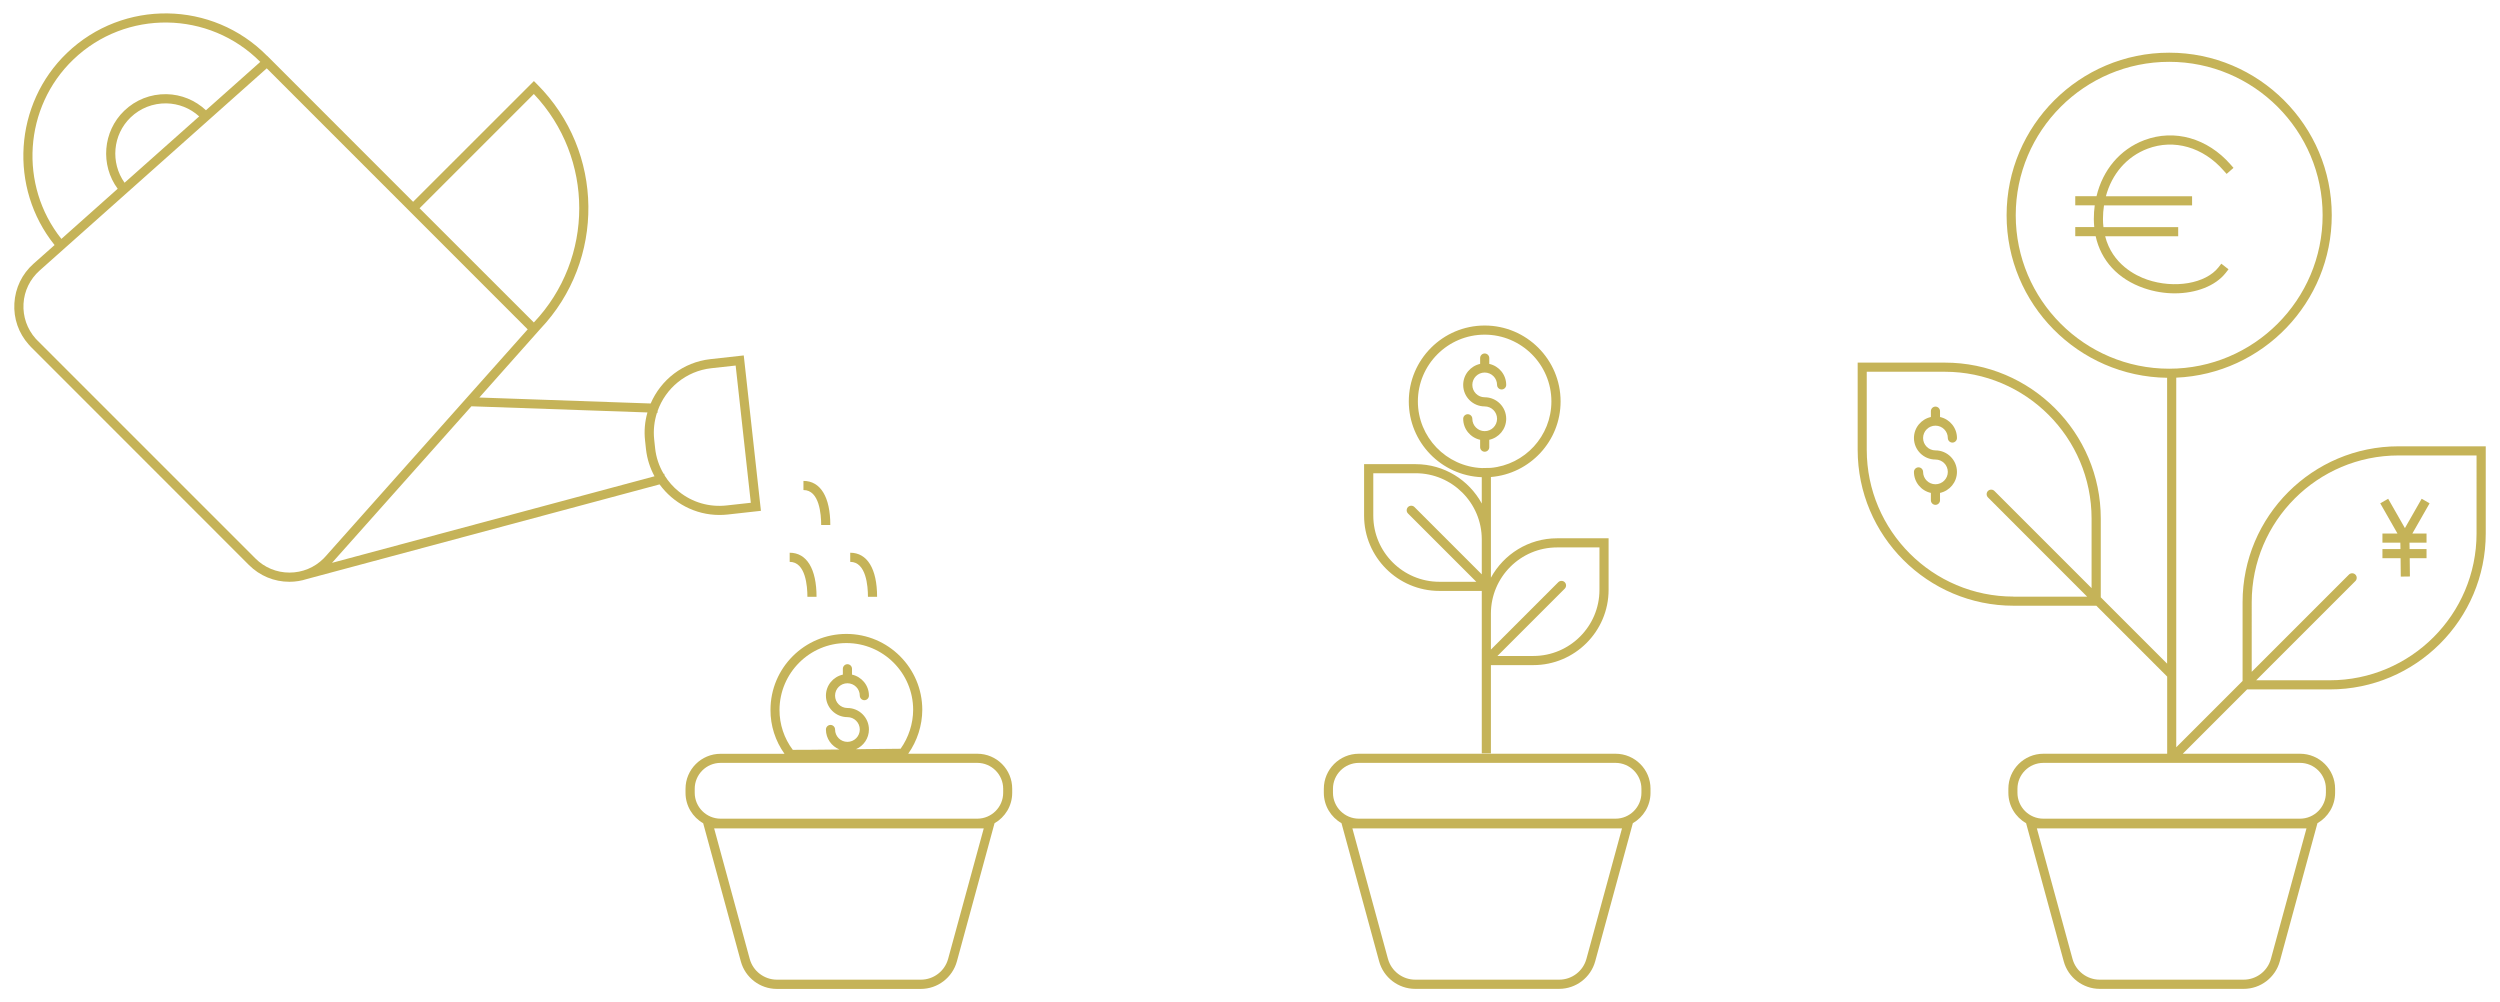 <?xml version="1.0" encoding="utf-8"?>
<!-- Generator: Adobe Illustrator 26.0.3, SVG Export Plug-In . SVG Version: 6.00 Build 0)  -->
<svg version="1.1" id="Vrstva_1" xmlns="http://www.w3.org/2000/svg" xmlns:xlink="http://www.w3.org/1999/xlink" x="0px" y="0px"
	 viewBox="0 0 410.42 164.52" style="enable-background:new 0 0 410.42 164.52;" xml:space="preserve">
<style type="text/css">
	.st0{fill:none;}
	.st1{fill:#C5B358;}
</style>
<g>
	<path class="st0" d="M105.89,72.35c-0.18-1.6-0.03-3.17,0.39-4.63l-28.9-1.01L54.55,92.35c-0.01,0.02-0.03,0.03-0.04,0.05
		l52.94-14.21c-0.73-1.34-1.22-2.84-1.4-4.45L105.89,72.35z"/>
	<path class="st0" d="M160.44,125.24h-42.14c-2.34,0-4.25,1.91-4.25,4.25v0.66c0,2.34,1.91,4.25,4.25,4.25h42.14
		c2.34,0,4.25-1.91,4.25-4.25v-0.66C164.69,127.15,162.78,125.24,160.44,125.24z"/>
	<path class="st0" d="M27.31,16.97c-2.2-0.03-4.29,0.78-5.88,2.31c-2.95,2.84-3.33,7.44-0.99,10.72l12.24-10.9
		C31.21,17.76,29.32,17,27.31,16.97z"/>
	<path class="st0" d="M137.84,123.03c-1.3-0.52-2.23-1.79-2.23-3.28c0-0.41,0.34-0.75,0.75-0.75s0.75,0.34,0.75,0.75
		c0,1.12,0.91,2.03,2.03,2.03c1.12,0,2.03-0.91,2.03-2.03c0-1.12-0.91-2.03-2.03-2.03c-1.95,0-3.53-1.58-3.53-3.53
		c0-1.69,1.19-3.1,2.78-3.45v-0.96c0-0.41,0.34-0.75,0.75-0.75s0.75,0.34,0.75,0.75v0.96c1.59,0.35,2.78,1.76,2.78,3.45
		c0,0.41-0.34,0.75-0.75,0.75s-0.75-0.34-0.75-0.75c0-1.12-0.91-2.03-2.03-2.03c0,0,0,0,0,0s0,0,0,0c-1.12,0-2.03,0.91-2.03,2.03
		c0,1.12,0.91,2.03,2.03,2.03c1.95,0,3.53,1.58,3.53,3.53c0,1.45-0.88,2.7-2.14,3.24c0.48-0.01,0.95-0.01,1.41-0.02
		c2.74-0.03,5.01-0.06,5.93-0.06c1.32-1.86,2.05-4.11,2.06-6.39c0-6.04-4.92-10.96-10.96-10.96c-6.04,0-10.96,4.92-10.96,10.96
		c-0.02,2.37,0.75,4.68,2.18,6.56C131.24,123.1,134.48,123.07,137.84,123.03z"/>
	<path class="st0" d="M123.08,157.42c0.55,2.01,2.38,3.41,4.46,3.41h23.64c2.08,0,3.92-1.4,4.47-3.41L161.5,136h-44.26
		L123.08,157.42z"/>
	<path class="st0" d="M20.39,18.19c1.87-1.81,4.33-2.77,6.95-2.73c2.43,0.04,4.71,0.98,6.47,2.64l8.92-7.94
		C34.34,1.72,20.66,1.5,12.04,9.77c-8.14,7.81-8.96,20.67-1.96,29.46L19.32,31C16.45,27.11,16.87,21.59,20.39,18.19z"/>
	<path class="st0" d="M244.76,106.63l11.06-11.06c0.29-0.29,0.77-0.29,1.06,0s0.29,0.77,0,1.06l-11.05,11.05h5.89
		c5.99,0,10.86-4.87,10.86-10.86v-6.96h-6.96c-5.99,0-10.86,4.87-10.86,10.86V106.63z"/>
	<path class="st0" d="M244.76,76.7v0.11c5.57-0.52,9.94-5.21,9.94-10.91c0-6.04-4.92-10.96-10.96-10.96s-10.96,4.92-10.96,10.96
		c0,5.88,4.66,10.69,10.48,10.94V76.7H244.76z M242.99,73.42V72.2c-1.59-0.35-2.78-1.76-2.78-3.45c0-0.41,0.34-0.75,0.75-0.75
		s0.75,0.34,0.75,0.75c0,1.12,0.91,2.03,2.03,2.03s2.03-0.91,2.03-2.03c0-1.12-0.91-2.03-2.03-2.03c-1.95,0-3.53-1.58-3.53-3.53
		c0-1.69,1.19-3.1,2.78-3.45v-0.96c0-0.41,0.34-0.75,0.75-0.75s0.75,0.34,0.75,0.75v0.96c1.59,0.35,2.78,1.76,2.78,3.45
		c0,0.41-0.34,0.75-0.75,0.75s-0.75-0.34-0.75-0.75c0-1.12-0.91-2.03-2.03-2.03s-2.03,0.91-2.03,2.03c0,1.12,0.91,2.03,2.03,2.03
		c1.95,0,3.53,1.58,3.53,3.53c0,1.69-1.19,3.1-2.78,3.45v1.21c0,0.41-0.34,0.75-0.75,0.75S242.99,73.83,242.99,73.42z"/>
	<path class="st0" d="M236.3,95.51h6.05L231.14,84.3c-0.29-0.29-0.29-0.77,0-1.06s0.77-0.29,1.06,0l11.05,11.05v-5.76
		c-0.01-5.98-4.88-10.84-10.86-10.84h-6.96v6.96C225.44,90.64,230.31,95.51,236.3,95.51z"/>
	<path class="st0" d="M107.93,67.77l-0.1,0c-0.45,1.38-0.62,2.88-0.45,4.41l0.15,1.4c0.17,1.51,0.65,2.94,1.4,4.21l0.09-0.02
		l0.08,0.31c0.62,0.99,1.4,1.88,2.34,2.63c2.22,1.77,4.99,2.58,7.81,2.27l3.99-0.44L120.77,60l-3.99,0.44
		c-4.17,0.46-7.51,3.3-8.83,7.01L107.93,67.77z"/>
	<path class="st0" d="M87.64,15.43L68.88,34.19l18.76,18.76C97.58,42.45,97.58,25.93,87.64,15.43z"/>
	<path class="st0" d="M53.43,91.35l33.2-37.29L66.76,34.19l0,0L43.79,11.22L6.5,44.42c-1.58,1.4-2.51,3.34-2.64,5.45
		c-0.12,2.11,0.58,4.14,1.99,5.72c0.1,0.11,0.21,0.23,0.32,0.33l35.76,35.77c1.49,1.49,3.48,2.32,5.59,2.32c0,0,0,0,0,0
		c2.11,0,4.1-0.82,5.59-2.32C53.23,91.58,53.33,91.47,53.43,91.35z"/>
	<path class="st0" d="M355.76,125.24h-20.32c-2.34,0-4.25,1.91-4.25,4.25v0.66c0,2.34,1.91,4.25,4.25,4.25h42.14
		c2.34,0,4.25-1.91,4.25-4.25v-0.66c0-2.34-1.91-4.25-4.25-4.25h-20.76H355.76z"/>
	<path class="st0" d="M369.66,98.87v11.42l15.96-15.96c0.29-0.29,0.77-0.29,1.06,0s0.29,0.77,0,1.06l-16.29,16.29h12.08
		c13.29,0,24.1-10.81,24.1-24.1V74.77h-12.81C380.47,74.77,369.66,85.58,369.66,98.87z M398.86,82.63l-2.83,4.96h2.33v1.5h-2.79
		l0.01,1.05h2.78v1.5h-2.76l0.04,3l-1.5,0.02l-0.04-3.02h-2.97v-1.5h2.96l-0.01-1.05h-2.94v-1.5h2.47l-2.83-4.96l1.3-0.74l2.75,4.81
		l2.75-4.81L398.86,82.63z"/>
	<path class="st0" d="M326.35,80.6c0.29-0.29,0.77-0.29,1.06,0l15.96,15.96V85.13c0-13.29-10.81-24.1-24.1-24.1h-12.81v12.81
		c0,13.29,10.81,24.1,24.1,24.1h12.08l-16.28-16.29C326.06,81.37,326.06,80.89,326.35,80.6z M317.74,73.94
		c1.95,0,3.53,1.58,3.53,3.53c0,1.69-1.19,3.1-2.78,3.45v1.21c0,0.41-0.34,0.75-0.75,0.75s-0.75-0.34-0.75-0.75v-1.21
		c-1.59-0.35-2.78-1.76-2.78-3.45c0-0.41,0.34-0.75,0.75-0.75s0.75,0.34,0.75,0.75c0,1.12,0.91,2.03,2.03,2.03s2.03-0.91,2.03-2.03
		c0-1.12-0.91-2.03-2.03-2.03c-1.95,0-3.53-1.58-3.53-3.53c0-1.69,1.19-3.1,2.78-3.45V67.5c0-0.41,0.34-0.75,0.75-0.75
		s0.75,0.34,0.75,0.75v0.96c1.59,0.35,2.78,1.76,2.78,3.45c0,0.41-0.34,0.75-0.75,0.75s-0.75-0.34-0.75-0.75
		c0-1.12-0.91-2.03-2.03-2.03s-2.03,0.91-2.03,2.03S316.62,73.94,317.74,73.94z"/>
	<path class="st0" d="M381.29,35.34c0-13.89-11.3-25.19-25.19-25.19s-25.19,11.3-25.19,25.19c0,13.89,11.3,25.19,25.19,25.19
		S381.29,49.23,381.29,35.34z M344.05,38.78h-3.35v-1.5h3.12c-0.04-0.44-0.07-0.88-0.07-1.34c0-0.76,0.05-1.51,0.15-2.23h-3.2v-1.5
		h3.49c1.03-4.31,3.85-7.7,7.87-9.21c4.93-1.85,10.34-0.32,14.13,4l0.49,0.56l-1.13,0.99l-0.5-0.56c-3.36-3.84-8.14-5.21-12.47-3.58
		c-3.43,1.29-5.87,4.14-6.85,7.81h14.15v1.5h-14.46c-0.11,0.72-0.17,1.47-0.17,2.23c0,0.47,0.03,0.91,0.08,1.34h12.27v1.5H345.6
		c1.17,4.6,5.05,6.47,6.88,7.11c4.48,1.55,9.63,0.66,11.73-2.02l0.46-0.59l1.18,0.92l-0.46,0.59c-1.7,2.16-4.88,3.36-8.34,3.36
		c-1.66,0-3.39-0.27-5.05-0.85C347.71,45.83,344.93,42.79,344.05,38.78z"/>
	<path class="st0" d="M340.23,157.42c0.55,2.01,2.38,3.41,4.46,3.41h23.64c2.08,0,3.92-1.4,4.47-3.41l5.84-21.42h-44.26
		L340.23,157.42z"/>
	<path class="st0" d="M227.86,157.42c0.55,2.01,2.38,3.41,4.47,3.41h23.64c2.08,0,3.92-1.4,4.47-3.41l5.84-21.42h-44.26
		L227.86,157.42z"/>
	<path class="st0" d="M265.22,125.24h-42.14c-2.34,0-4.25,1.91-4.25,4.25v0.66c0,2.34,1.91,4.25,4.25,4.25h42.14
		c2.34,0,4.25-1.91,4.25-4.25v-0.66C269.47,127.15,267.56,125.24,265.22,125.24z"/>
	<path class="st1" d="M118.1,84.54c0.44,0,0.89-0.02,1.34-0.07l5.48-0.61l-2.82-25.51l-5.48,0.61c-4.49,0.5-8.13,3.4-9.8,7.28
		l-28.13-0.98L88.7,54l0,0c10.69-11.26,10.53-29.12-0.52-40.16l-0.53-0.53L67.82,33.13L44.09,9.39l0,0
		c-0.02-0.02-0.03-0.03-0.05-0.05l-0.18-0.18l-0.01,0.01C34.9,0.08,20.24-0.16,11,8.69c-8.72,8.36-9.58,22.15-2.04,31.54L5.5,43.3
		c-1.88,1.67-2.99,3.97-3.14,6.48c-0.15,2.51,0.69,4.92,2.37,6.8c0.12,0.14,0.25,0.27,0.37,0.4l35.76,35.77
		c1.78,1.78,4.14,2.76,6.65,2.76c0,0,0,0,0,0c1,0,1.97-0.16,2.89-0.46l0,0l57.88-15.53C110.52,82.59,114.13,84.54,118.1,84.54z
		 M116.78,60.45l3.99-0.44l2.49,22.53l-3.99,0.44c-2.82,0.31-5.6-0.49-7.81-2.27c-0.94-0.75-1.72-1.64-2.34-2.63l-0.08-0.31
		l-0.09,0.02c-0.75-1.27-1.24-2.7-1.4-4.21l-0.15-1.4c-0.17-1.54,0.01-3.03,0.45-4.41l0.1,0l0.01-0.31
		C109.27,63.75,112.61,60.91,116.78,60.45z M87.64,15.43c9.94,10.49,9.94,27.02,0,37.51L68.88,34.19L87.64,15.43z M12.04,9.77
		c8.62-8.27,22.3-8.05,30.69,0.39l-8.92,7.94c-1.76-1.65-4.04-2.59-6.47-2.64c-2.62-0.04-5.07,0.92-6.95,2.73
		c-3.52,3.39-3.94,8.91-1.07,12.8l-9.24,8.23C3.08,30.44,3.89,17.58,12.04,9.77z M20.45,30c-2.34-3.29-1.96-7.88,0.99-10.72
		c1.59-1.53,3.67-2.34,5.88-2.31c2.01,0.04,3.9,0.79,5.38,2.14L20.45,30z M47.52,94c-2.11,0-4.1-0.82-5.59-2.32L6.17,55.92
		c-0.11-0.11-0.21-0.22-0.32-0.33c-1.4-1.58-2.11-3.61-1.99-5.72c0.12-2.11,1.06-4.04,2.64-5.45l37.29-33.2l22.97,22.97l0,0
		l19.87,19.88l-33.2,37.29c-0.1,0.11-0.21,0.22-0.31,0.33C51.63,93.18,49.64,94,47.52,94C47.53,94,47.53,94,47.52,94z M54.51,92.4
		c0.01-0.02,0.03-0.03,0.04-0.05L77.39,66.7l28.9,1.01c-0.42,1.46-0.57,3.03-0.39,4.63l0.15,1.4c0.18,1.61,0.67,3.11,1.4,4.45
		L54.51,92.4z"/>
	<path class="st1" d="M134.81,86.19h1.5c0-4.6-1.61-7.24-4.41-7.24v1.5C134.53,80.44,134.81,84.46,134.81,86.19z"/>
	<path class="st1" d="M142.49,97.98h1.5c0-4.6-1.61-7.24-4.41-7.24v1.5C142.21,92.24,142.49,96.25,142.49,97.98z"/>
	<path class="st1" d="M132.55,97.98h1.5c0-4.6-1.61-7.24-4.41-7.24v1.5C132.27,92.24,132.55,96.25,132.55,97.98z"/>
	<path class="st1" d="M393.76,73.27c-14.12,0-25.6,11.48-25.6,25.6v12.92l-10.89,10.89V62c14.18-0.61,25.53-12.33,25.53-26.66
		c0-14.71-11.97-26.69-26.69-26.69s-26.69,11.97-26.69,26.69c0,14.6,11.79,26.49,26.35,26.68v46.93l-10.89-10.89V85.13
		c0-14.12-11.48-25.6-25.6-25.6h-14.31v14.31c0,14.12,11.48,25.6,25.6,25.6h13.58l11.63,11.63v12.67h-20.32
		c-3.17,0-5.75,2.58-5.75,5.75v0.66c0,2.14,1.17,4,2.91,4.99l6.18,22.68c0.72,2.66,3.16,4.52,5.91,4.52h23.64
		c2.76,0,5.19-1.86,5.92-4.52l6.18-22.68c1.73-0.99,2.9-2.85,2.9-4.99v-0.66c0-3.17-2.58-5.75-5.75-5.75h-19.26l10.56-10.56h13.58
		c14.12,0,25.6-11.48,25.6-25.6V73.27H393.76z M330.56,97.94c-13.29,0-24.1-10.81-24.1-24.1V61.03h12.81
		c13.29,0,24.1,10.81,24.1,24.1v11.42L327.42,80.6c-0.29-0.29-0.77-0.29-1.06,0s-0.29,0.77,0,1.06l16.28,16.29H330.56z
		 M372.81,157.42c-0.55,2.01-2.39,3.41-4.47,3.41H344.7c-2.08,0-3.92-1.41-4.46-3.41L334.39,136h44.26L372.81,157.42z
		 M377.59,125.24c2.34,0,4.25,1.91,4.25,4.25v0.66c0,2.34-1.91,4.25-4.25,4.25h-42.14c-2.34,0-4.25-1.91-4.25-4.25v-0.66
		c0-2.34,1.91-4.25,4.25-4.25H377.59z M330.92,35.34c0-13.89,11.3-25.19,25.19-25.19s25.19,11.3,25.19,25.19
		c0,13.89-11.3,25.19-25.19,25.19S330.92,49.23,330.92,35.34z M406.57,87.58c0,13.29-10.81,24.1-24.1,24.1h-12.08l16.29-16.29
		c0.29-0.29,0.29-0.77,0-1.06s-0.77-0.29-1.06,0l-15.96,15.96V98.87c0-13.29,10.81-24.1,24.1-24.1h12.81V87.58z"/>
	<path class="st1" d="M365.39,44.8l0.46-0.59l-1.18-0.92l-0.46,0.59c-2.1,2.68-7.25,3.56-11.73,2.02c-1.84-0.63-5.71-2.5-6.88-7.11
		h11.99v-1.5h-12.27c-0.05-0.43-0.08-0.87-0.08-1.34c0-0.77,0.06-1.51,0.17-2.23h14.46v-1.5h-14.15c0.98-3.66,3.42-6.52,6.85-7.81
		c4.33-1.63,9.11-0.26,12.47,3.58l0.5,0.56l1.13-0.99L366.18,27c-3.79-4.32-9.2-5.85-14.13-4c-4.02,1.51-6.84,4.9-7.87,9.21h-3.49
		v1.5h3.2c-0.1,0.72-0.15,1.47-0.15,2.23c0,0.46,0.03,0.9,0.07,1.34h-3.12v1.5h3.35c0.88,4.01,3.66,7.05,7.94,8.53
		c1.66,0.57,3.39,0.85,5.05,0.85C360.51,48.15,363.69,46.96,365.39,44.8z"/>
	<path class="st1" d="M317.74,69.88c1.12,0,2.03,0.91,2.03,2.03c0,0.41,0.34,0.75,0.75,0.75s0.75-0.34,0.75-0.75
		c0-1.69-1.19-3.1-2.78-3.45V67.5c0-0.41-0.34-0.75-0.75-0.75s-0.75,0.34-0.75,0.75v0.96c-1.59,0.35-2.78,1.76-2.78,3.45
		c0,1.95,1.58,3.53,3.53,3.53c1.12,0,2.03,0.91,2.03,2.03c0,1.12-0.91,2.03-2.03,2.03s-2.03-0.91-2.03-2.03
		c0-0.41-0.34-0.75-0.75-0.75s-0.75,0.34-0.75,0.75c0,1.69,1.19,3.1,2.78,3.45v1.21c0,0.41,0.34,0.75,0.75,0.75s0.75-0.34,0.75-0.75
		v-1.21c1.59-0.35,2.78-1.76,2.78-3.45c0-1.95-1.58-3.53-3.53-3.53c-1.12,0-2.03-0.91-2.03-2.03S316.62,69.88,317.74,69.88z"/>
	<polygon class="st1" points="392.06,81.88 390.76,82.63 393.59,87.59 391.12,87.59 391.12,89.09 394.06,89.09 394.08,90.14 
		391.12,90.14 391.12,91.64 394.1,91.64 394.13,94.66 395.63,94.64 395.6,91.64 398.36,91.64 398.36,90.14 395.58,90.14 
		395.56,89.09 398.36,89.09 398.36,87.59 396.03,87.59 398.86,82.63 397.56,81.88 394.81,86.7 	"/>
	<path class="st1" d="M265.22,123.74h-42.14c-3.17,0-5.75,2.58-5.75,5.75v0.66c0,2.14,1.17,4,2.9,4.99l6.18,22.68
		c0.72,2.66,3.16,4.52,5.91,4.52h23.64c2.76,0,5.19-1.86,5.92-4.52l6.18-22.68c1.73-0.99,2.9-2.85,2.9-4.99v-0.66
		C270.97,126.32,268.39,123.74,265.22,123.74z M260.44,157.42c-0.55,2.01-2.38,3.41-4.47,3.41h-23.64c-2.08,0-3.92-1.41-4.47-3.41
		L222.02,136h44.26L260.44,157.42z M269.47,130.15c0,2.34-1.91,4.25-4.25,4.25h-42.14c-2.34,0-4.25-1.91-4.25-4.25v-0.66
		c0-2.34,1.91-4.25,4.25-4.25h42.14c2.34,0,4.25,1.91,4.25,4.25V130.15z"/>
	<path class="st1" d="M244.49,73.42V72.2c1.59-0.35,2.78-1.76,2.78-3.45c0-1.95-1.58-3.53-3.53-3.53c-1.12,0-2.03-0.91-2.03-2.03
		c0-1.12,0.91-2.03,2.03-2.03s2.03,0.91,2.03,2.03c0,0.41,0.34,0.75,0.75,0.75s0.75-0.34,0.75-0.75c0-1.69-1.19-3.1-2.78-3.45v-0.96
		c0-0.41-0.34-0.75-0.75-0.75s-0.75,0.34-0.75,0.75v0.96c-1.59,0.35-2.78,1.76-2.78,3.45c0,1.95,1.58,3.53,3.53,3.53
		c1.12,0,2.03,0.91,2.03,2.03c0,1.12-0.91,2.03-2.03,2.03s-2.03-0.91-2.03-2.03c0-0.41-0.34-0.75-0.75-0.75s-0.75,0.34-0.75,0.75
		c0,1.69,1.19,3.1,2.78,3.45v1.21c0,0.41,0.34,0.75,0.75,0.75S244.49,73.83,244.49,73.42z"/>
	<path class="st1" d="M160.44,123.74H149.1c1.48-2.1,2.3-4.64,2.31-7.21c0-6.87-5.59-12.46-12.46-12.46
		c-6.87,0-12.46,5.59-12.46,12.46c-0.02,2.59,0.8,5.12,2.3,7.22h-10.5c-3.17,0-5.75,2.58-5.75,5.75v0.66c0,2.14,1.17,4,2.9,4.99
		l6.18,22.68c0.72,2.66,3.15,4.52,5.91,4.52h23.64c2.76,0,5.19-1.86,5.92-4.52l6.18-22.68c1.73-0.99,2.9-2.85,2.9-4.99v-0.66
		C166.19,126.32,163.61,123.74,160.44,123.74z M138.95,105.57c6.05,0,10.96,4.92,10.96,10.96c-0.01,2.28-0.74,4.53-2.06,6.39
		c-0.91,0-3.18,0.03-5.93,0.06c-0.45,0.01-0.93,0.01-1.41,0.02c1.26-0.54,2.14-1.79,2.14-3.24c0-1.95-1.58-3.53-3.53-3.53
		c-1.12,0-2.03-0.91-2.03-2.03c0-1.12,0.91-2.03,2.03-2.03c0,0,0,0,0,0s0,0,0,0c1.12,0,2.03,0.91,2.03,2.03
		c0,0.41,0.34,0.75,0.75,0.75s0.75-0.34,0.75-0.75c0-1.69-1.19-3.1-2.78-3.45v-0.96c0-0.41-0.34-0.75-0.75-0.75
		s-0.75,0.34-0.75,0.75v0.96c-1.59,0.35-2.78,1.76-2.78,3.45c0,1.95,1.58,3.53,3.53,3.53c1.12,0,2.03,0.91,2.03,2.03
		c0,1.12-0.91,2.03-2.03,2.03c-1.12,0-2.03-0.91-2.03-2.03c0-0.41-0.34-0.75-0.75-0.75s-0.75,0.34-0.75,0.75
		c0,1.49,0.93,2.76,2.23,3.28c-3.36,0.04-6.6,0.07-7.67,0.06c-1.42-1.88-2.19-4.2-2.18-6.56
		C127.99,110.49,132.91,105.57,138.95,105.57z M155.65,157.42c-0.55,2.01-2.38,3.41-4.47,3.41h-23.64c-2.08,0-3.92-1.41-4.46-3.41
		L117.24,136h44.26L155.65,157.42z M164.69,130.15c0,2.34-1.91,4.25-4.25,4.25h-42.14c-2.34,0-4.25-1.91-4.25-4.25v-0.66
		c0-2.34,1.91-4.25,4.25-4.25h42.14c2.34,0,4.25,1.91,4.25,4.25V130.15z"/>
	<path class="st1" d="M236.3,97.01h6.96v26.67h1.5v-14.49h6.96c6.82,0,12.36-5.55,12.36-12.36v-8.46h-8.46c0,0,0,0,0,0
		c-4.68,0-8.76,2.62-10.86,6.47v-6.29c0-0.01,0-0.01,0-0.02V78.31c6.39-0.52,11.44-5.88,11.44-12.41c0-6.87-5.59-12.46-12.46-12.46
		s-12.46,5.59-12.46,12.46c0,6.71,5.33,12.18,11.98,12.44v4.32c-2.1-3.85-6.18-6.46-10.86-6.46h-8.46v8.46
		C223.94,91.47,229.49,97.01,236.3,97.01z M232.77,65.9c0-6.04,4.92-10.96,10.96-10.96s10.96,4.92,10.96,10.96
		c0,5.7-4.37,10.39-9.94,10.91l-1.5,0.03C237.44,76.58,232.77,71.78,232.77,65.9z M255.62,89.87h6.96v6.96
		c0,5.99-4.87,10.86-10.86,10.86h-5.89l11.05-11.05c0.29-0.29,0.29-0.77,0-1.06s-0.77-0.29-1.06,0l-11.06,11.06v-5.9
		C244.76,94.74,249.63,89.87,255.62,89.87z M225.44,77.69h6.96c5.98,0,10.85,4.86,10.86,10.84v5.76l-11.05-11.05
		c-0.29-0.29-0.77-0.29-1.06,0s-0.29,0.77,0,1.06l11.21,11.21h-6.05c-5.99,0-10.86-4.87-10.86-10.86V77.69z"/>
</g>
</svg>
